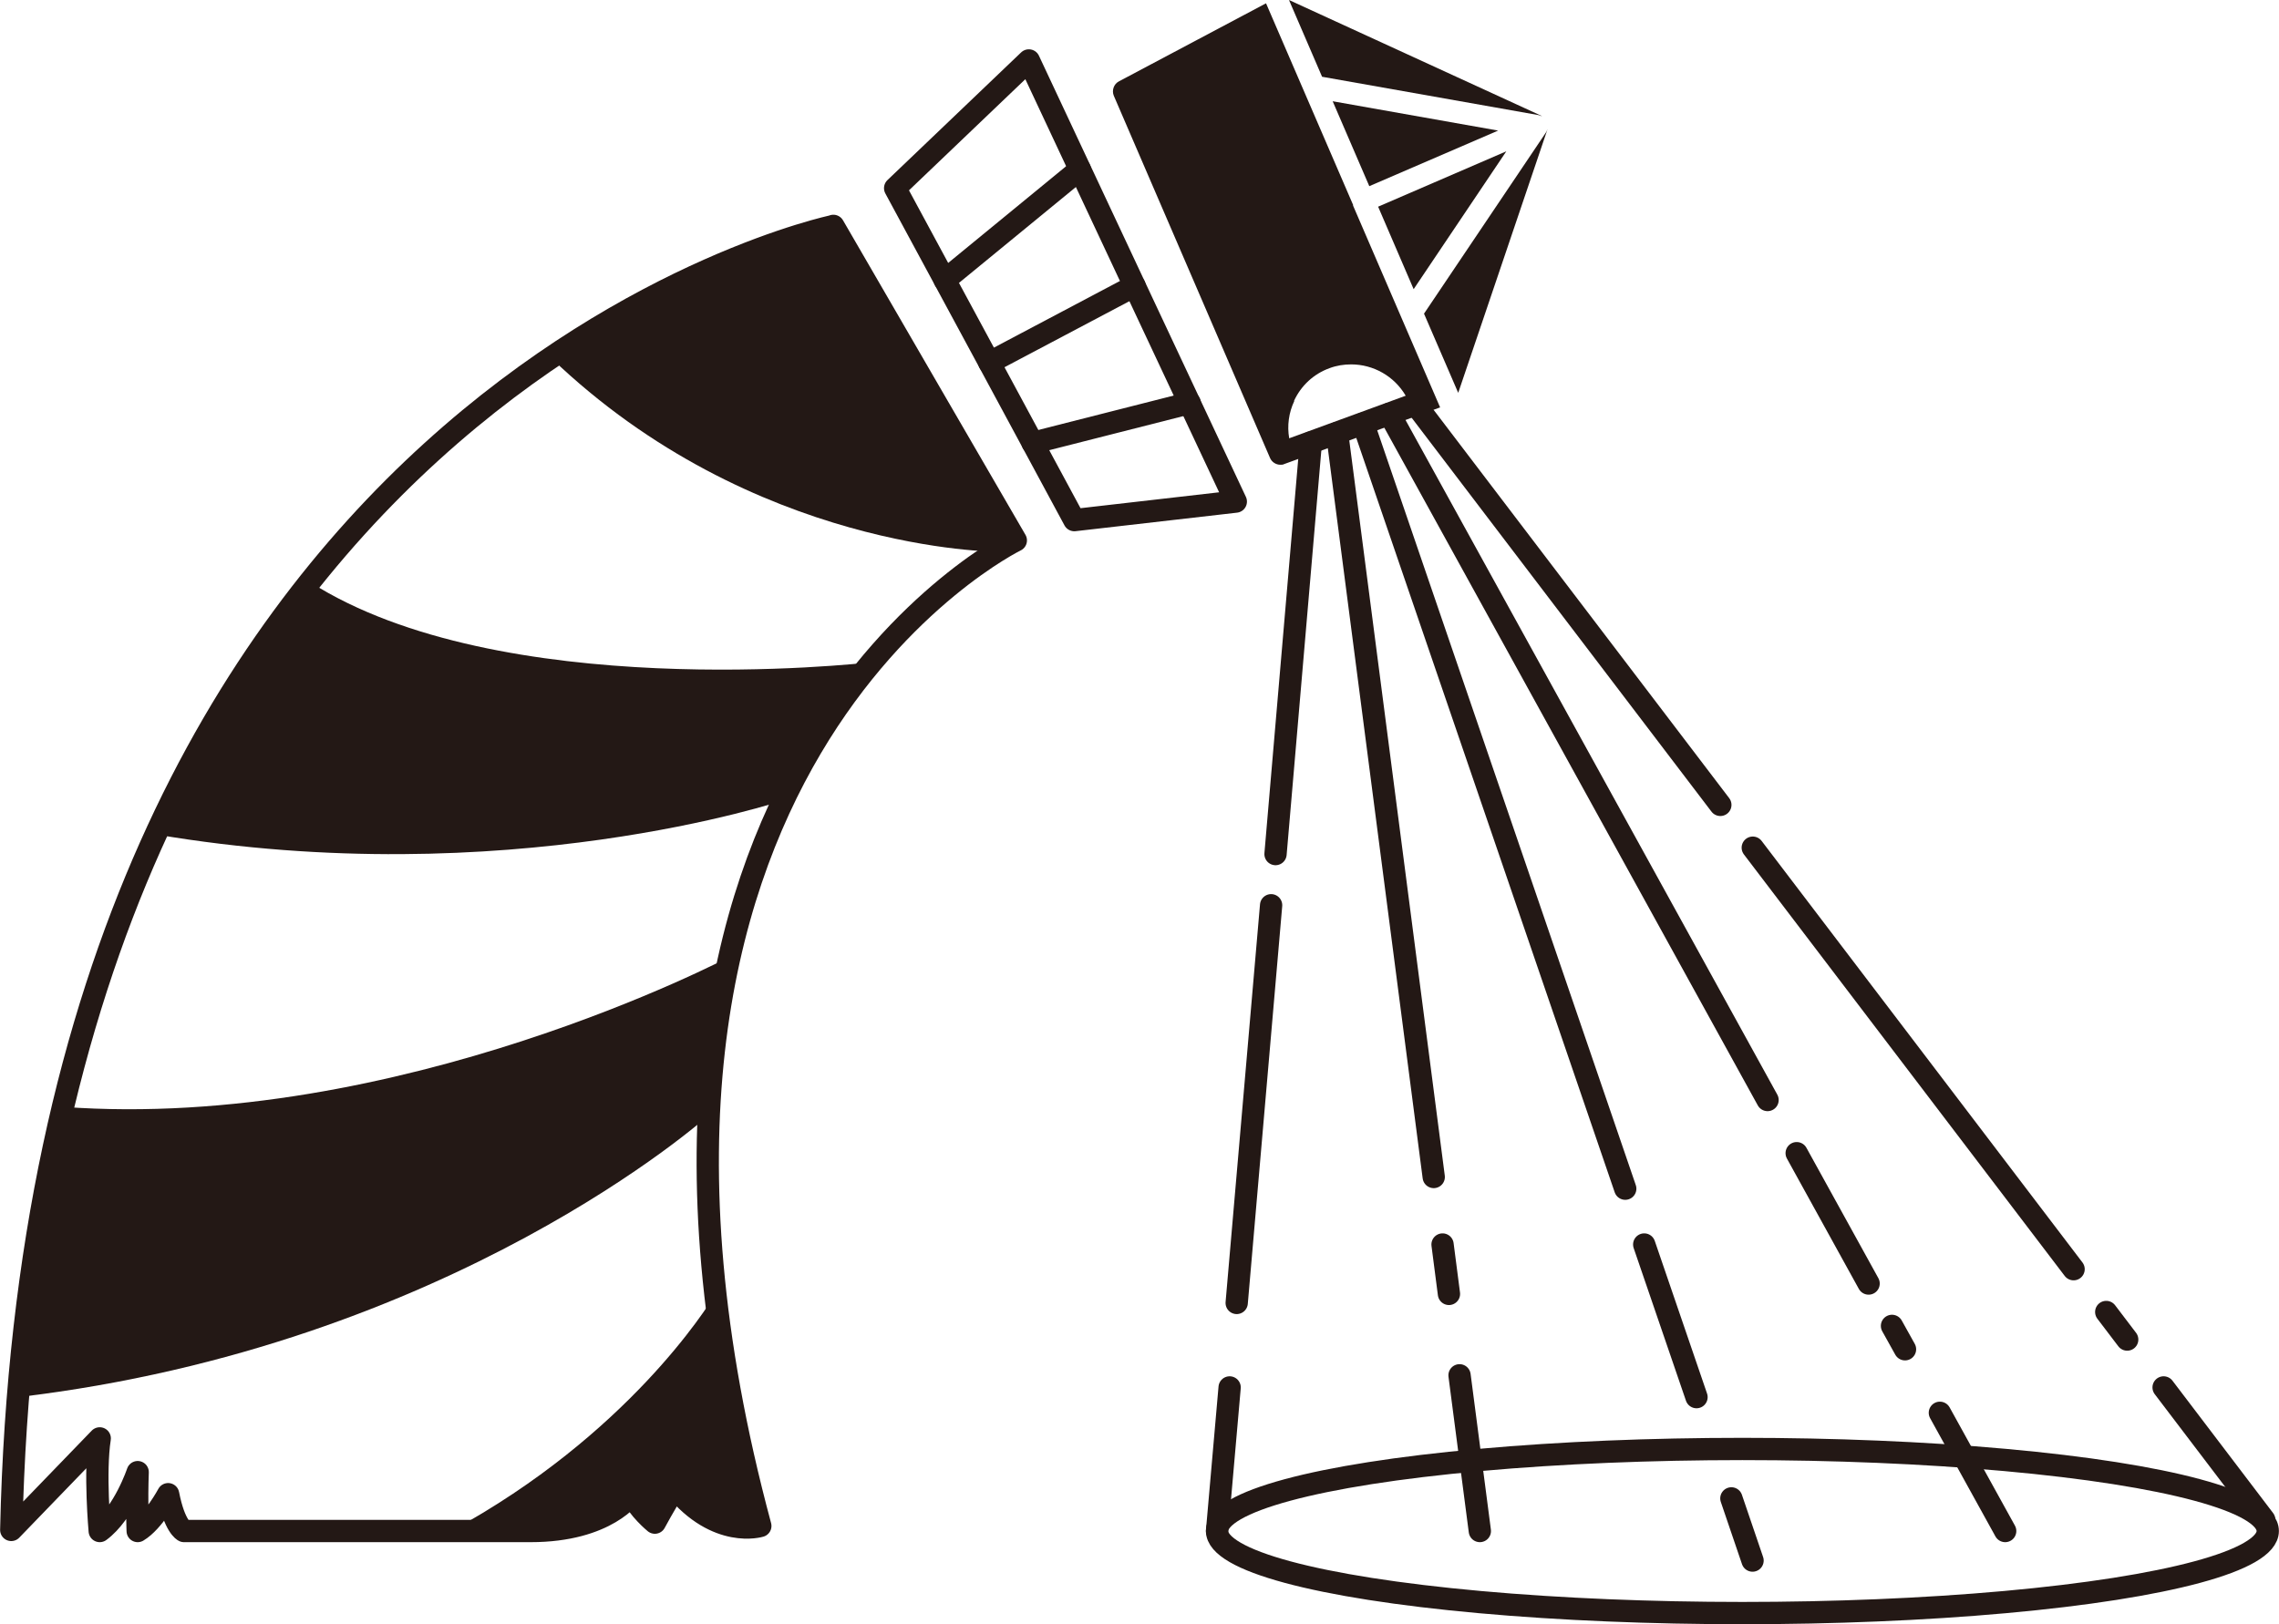 <?xml version="1.0" encoding="UTF-8"?>
<svg id="_レイヤー_2" data-name="レイヤー 2" xmlns="http://www.w3.org/2000/svg" viewBox="0 0 103.29 73.64">
  <defs>
    <style>
      .cls-1 {
        fill: none;
        stroke: #231815;
        stroke-linecap: round;
        stroke-linejoin: round;
        stroke-width: 1.01px;
      }

      .cls-2 {
        fill: #231815;
        stroke-width: 0px;
      }
    </style>
  </defs>
  <g id="design">
    <g>
      <path class="cls-1" d="m37.76,10.25S1.65,17.81.51,69.36l4.01-4.15c-.24,1.53,0,4.2,0,4.2,1.1-.81,1.72-2.67,1.72-2.67-.05,1.29,0,2.67,0,2.67.72-.43,1.38-1.67,1.38-1.67.29,1.48.72,1.67.72,1.67h15.71c3.48,0,4.58-1.67,4.58-1.67.29.67,1.05,1.29,1.05,1.29.33-.62.91-1.58.91-1.58,1.91,2.34,3.87,1.73,3.87,1.73-9.29-34.5,11.58-44.68,11.58-44.68l-3.65-6.29-4.62-7.97Z"/>
      <ellipse class="cls-1" cx="78.97" cy="69.41" rx="23.81" ry="3.72"/>
      <polyline class="cls-1" points="46.63 2.74 40.57 8.53 45.11 16.94 48.69 23.58 56.01 22.74 51.87 13.92 46.63 2.74"/>
      <line class="cls-1" x1="44.84" y1="16.44" x2="51.42" y2="12.96"/>
      <line class="cls-1" x1="42.82" y1="12.7" x2="48.94" y2="7.68"/>
      <line class="cls-1" x1="46.8" y1="20.08" x2="53.92" y2="18.27"/>
      <line class="cls-1" x1="55.73" y1="62.9" x2="55.16" y2="69.41"/>
      <line class="cls-1" x1="57.61" y1="41.04" x2="56.05" y2="59.07"/>
      <line class="cls-1" x1="59.41" y1="20.06" x2="57.81" y2="38.72"/>
      <line class="cls-1" x1="66.15" y1="62.35" x2="67.07" y2="69.41"/>
      <line class="cls-1" x1="65.38" y1="56.42" x2="65.67" y2="58.66"/>
      <line class="cls-1" x1="60.6" y1="19.63" x2="64.98" y2="53.36"/>
      <line class="cls-1" x1="78.47" y1="67.93" x2="79.43" y2="70.75"/>
      <line class="cls-1" x1="74.52" y1="56.42" x2="76.89" y2="63.34"/>
      <line class="cls-1" x1="61.78" y1="19.2" x2="73.66" y2="53.89"/>
      <line class="cls-1" x1="87.92" y1="64.05" x2="90.88" y2="69.41"/>
      <line class="cls-1" x1="85.75" y1="60.11" x2="86.34" y2="61.17"/>
      <line class="cls-1" x1="81.43" y1="52.28" x2="84.69" y2="58.19"/>
      <line class="cls-1" x1="62.97" y1="18.76" x2="80.11" y2="49.87"/>
      <line class="cls-1" x1="98.06" y1="62.9" x2="102.62" y2="68.9"/>
      <line class="cls-1" x1="95.46" y1="59.48" x2="96.41" y2="60.73"/>
      <line class="cls-1" x1="79.44" y1="38.43" x2="93.98" y2="57.54"/>
      <line class="cls-1" x1="64.15" y1="18.33" x2="77.97" y2="36.49"/>
      <path class="cls-2" d="m42.39,18.22l-4.62-7.97s-5.79,1.21-12.8,5.97c9.16,8.79,20.19,8.79,20.19,8.79h0c.55-.35.88-.5.88-.5l-3.65-6.29Z"/>
      <path class="cls-2" d="m14.04,26.39c-2.53,3.18-4.92,6.96-6.97,11.44,15.85,2.69,28.44-1.55,28.44-1.55h0c1.22-2.54,2.63-4.61,4.02-6.26-.69.08-16.88,1.86-25.48-3.63Z"/>
      <path class="cls-2" d="m33.06,43.38s-15.01,7.92-30.2,6.8c-.95,3.99-1.65,8.37-2.04,13.16,19.65-2.32,31.25-12.74,31.25-12.74l.05-.07c.12-2.61.45-4.99.94-7.15h0Z"/>
      <path class="cls-2" d="m28.63,67.74c.29.67,1.05,1.29,1.05,1.29.33-.62.91-1.58.91-1.58,1.91,2.34,3.87,1.73,3.87,1.73-1.02-3.79-1.68-7.29-2.04-10.51-.36.6-3.99,6.39-11.95,10.73h3.58c3.48,0,4.58-1.67,4.58-1.67Z"/>
      <g>
        <path class="cls-2" d="m61.33,9.3s0,0,0,0c0,0,0,0,0,0L57.38.15l-6.67,3.54c-.23.12-.33.41-.23.65l7.08,16.42c.08.19.27.31.47.31.06,0,.12,0,.17-.03l7.07-2.57-3.95-9.16Zm-2.68,8.87c.32-.69.89-1.22,1.61-1.48.32-.12.65-.17.98-.17,1,0,1.95.53,2.47,1.42l-5.28,1.93c-.1-.57-.02-1.16.23-1.69Z"/>
        <polygon class="cls-2" points="68.27 6.86 62.46 9.37 64.07 13.11 68.27 6.86"/>
        <polygon class="cls-2" points="70.12 5.51 70.12 5.51 70.12 5.51 70.12 5.51"/>
        <path class="cls-2" d="m59.92,3.48l9.82,1.74s.03.01.05.02c.03,0,.06.02.09.03,0,0,0,0,0,0,0,0,0-.01-.02-.02L58.42,0l1.5,3.48Z"/>
        <polygon class="cls-2" points="62.06 8.44 67.9 5.92 60.4 4.59 62.06 8.44"/>
        <path class="cls-2" d="m70.09,5.95s0,.03-.02.05l-5.53,8.22,1.55,3.59,4.04-11.93s0-.01,0-.02c0,.03-.02.06-.04.1Z"/>
      </g>
    </g>
  </g>
</svg>
